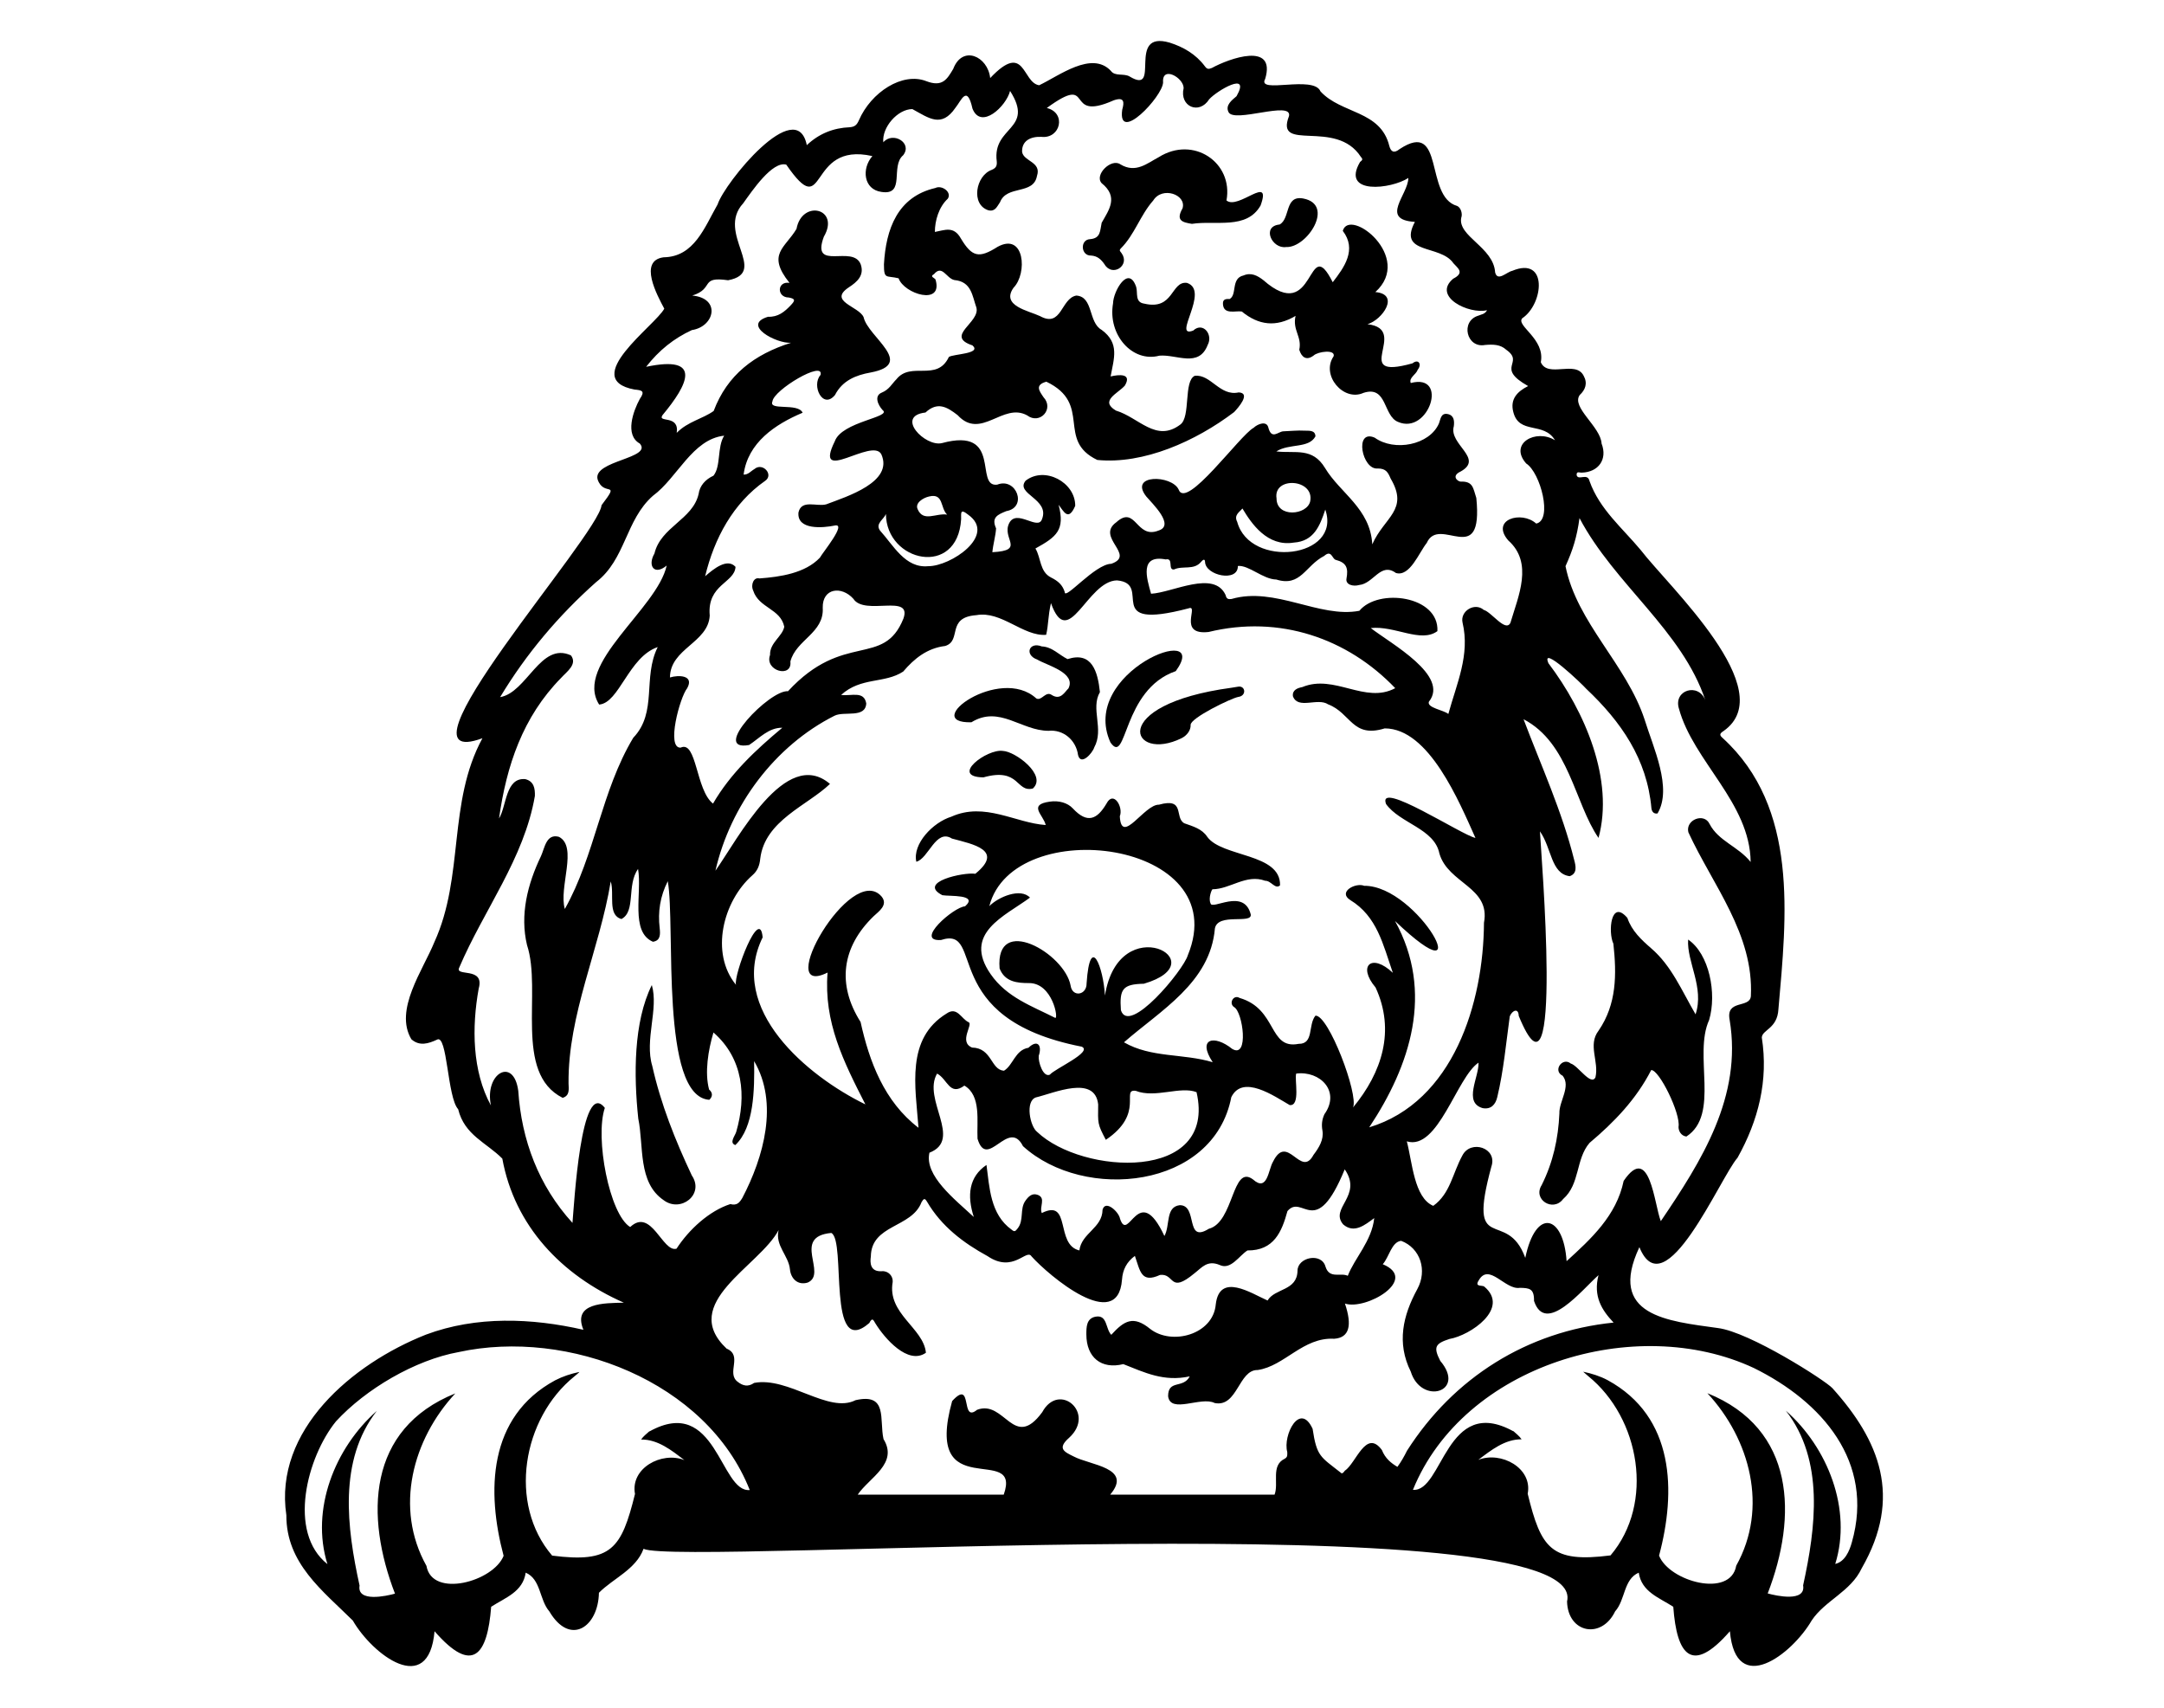 <?xml version="1.0" encoding="utf-8"?>
<!-- Generator: Adobe Illustrator 24.0.1, SVG Export Plug-In . SVG Version: 6.00 Build 0)  -->
<svg version="1.1" id="Layer_1" xmlns="http://www.w3.org/2000/svg" xmlns:xlink="http://www.w3.org/1999/xlink" x="0px" y="0px"
	 viewBox="0 0 990 781.2" style="enable-background:new 0 0 990 781.2;" xml:space="preserve">
<g>
	<g>
		<path d="M568.9,126c-5.9,1.3-2.8,8.9-6.4,10.8c-2.2-0.2-3.2,0.4-3,2.5c0.4,4.8,6,2.7,8.6,3.2c7.7,6.3,15.7,7.3,24.6,2
			c-1.5,6.6,3,9.4,1.7,15.5c1,3.3,3.2,5.2,6.6,2.6c1.9-1.8,10.1-2.9,9.1,0.4c-5.9,8.6,4.5,20.9,13.7,16.7
			c10.9-3.5,8.9,10.6,15.8,13.3c14,6.1,23.4-22.4,5.8-17.8c-1-2.4,2.5-3.9,3.2-6.1c2-2.5,0.3-5.1-2.4-2.9
			c-29.3,8.2-0.7-15.6-20.6-17.9c6.7-1.9,15.1-13.7,3.6-14.7c17.7-16-11.8-38.9-14.9-28c6.6,8.6,0.6,16.8-4.6,23.5
			c-11.9-23.6-7.5,20.4-31.8-1C575.3,126.1,572.4,124.5,568.9,126z"/>
		<path d="M499.2,116.9c2.8,0.2,4.5,1.7,6.1,4c3.5,6,11.9,0.6,7.8-5.1c-0.4-0.7-1.4-1.1-0.3-2.2c6.3-6.3,8.8-15.1,14.8-21.9
			c4.1-6.6,15.3-2.7,13.4,3.6c-3.2,5.6-0.1,6.4,4.3,7.1c10.9-1.7,25,2.8,31.4-8.4c5.3-14.7-10.2,2.2-15.6-2.3
			c3.2-17.3-15.1-29.8-31-19.8c-5.3,2.8-10.5,7.5-17.5,3.3c-4.2-3-12.1,4.8-8.6,8.6c7.8,6.3,3.4,12.1,0,18.1
			c-0.8,3.7-0.4,7.1-5.3,7.5C494,109.6,494.4,117.1,499.2,116.9z"/>
		<path d="M545.9,151.2c-10,3.9,7.9-18.3-2.9-21.8c-7.4-0.9-5.9,12.7-19.5,9.5c-4.4-0.6-2.9-4.9-3.7-7.6
			c-3.5-10.4-10.5,1.9-10.6,7.5c-2.5,14.4,8.9,27.2,21.2,23.9c7.9-0.7,18,5.7,22.1-4.9C555.1,153,550.3,147.1,545.9,151.2z"/>
		<path d="M588.4,113c9.5,0.5,22.5-19.4,7.8-22.2c-8.6-1.6-5.8,9.2-10.8,11.9C577,103.5,581.9,114,588.4,113z"/>
		<path d="M488.4,301.5c-3.9-1.9-7-5.6-11.8-5.8c-5.9-2.3-8,3.9-2.1,6c4.5,2.7,17.9,6,14.3,13.2c-1.7,1.6-3.5,5.5-7.5,3.1
			c-2.9-2.2-4.7,2.8-7.2,1.5c-16.8-15.4-53.4,11.5-29.7,10.9c12.8-7.9,22.8,3.9,35.3,3.9c6.8-0.7,12.6,4.3,13.5,11.1
			c1.3,5.1,6.6-0.9,7.4-3.5c4.6-8.4-1.8-17.7,2.6-25.3C502.2,307.1,499.5,297.9,488.4,301.5z"/>
		<path d="M537.9,307c16.9-23.3-44.5,0.3-29.9,32.6C515.7,350.7,513.2,315.5,537.9,307z"/>
		<path d="M563.4,314.6c-57.6,7.8-45.9,34.6-22.7,23c2.3-1.2,4.1-3.5,4-6c-0.2-3.1,18.5-12.2,21.8-12.8c3.9-0.5,3.3-5.2,0-4.7
			L563.4,314.6z"/>
		<path d="M458.8,343.5c-7.3-1.1-24.5,11.9-8.9,12.1c16.7-4.7,14.8,7,22.6,5.1C479.2,354.7,464.5,343.7,458.8,343.5z"/>
		<path d="M755.4,433.8c-4.5-3.9-8.9-8-10.9-13.9c-7.6-8.9-8.9,6.5-6.4,11.8c1.5,13.9,1.6,27.6-6.8,39.8c-5,6.5,0.3,14.1-1.4,21.3
			c-2,4.2-8-5.4-11.3-6.3c-3.8-3.1-8.4,3.3-3.7,5.6c3.9,4.9-1.7,11.7-1.5,17.2c-0.5,11.5-2.9,22.4-8.1,32.8
			c-4.2,6.6,5.2,12.5,9.8,6.4c7.8-6.8,5.7-18.3,12.1-25.7c11.3-9.5,21.4-20,28.2-33.3c3.6-0.3,13.6,20,12.5,26
			c0,1.9,1.2,4.1,3.6,4.4c15.5-10.1,3.1-37.3,10.4-53.3c3.6-12.1,0.1-30.2-9.6-36.8c-0.7,10.2,7.5,21.9,3.4,34.2
			C769.3,453,764.7,441.8,755.4,433.8z"/>
		<path d="M303.6,549c7.8,5.9,18.8-2.6,12.9-11.3c-7.6-16.1-14.2-32.7-18.1-50.1c-3.6-11.9,3-26.1-0.2-37
			c-8.4,16.9-8.3,41.3-6.2,61.1C294.6,524.2,291.7,540.9,303.6,549z"/>
		<path d="M838.3,635c-3.2-3.5-37.9-25.7-52.4-27.5c-22.9-3.2-50.7-5.5-35.9-37c11.6,28.5,36.9-31.8,44.9-40.9
			c9.5-17,14.2-35.3,11.1-55c0.2-3.6,7.1-4,7.6-12.9c3.7-42.5,9.4-92.2-25.5-124.1c-1.5-1.3-1.5-2,0.4-3.2
			c26.4-18.5-25.1-66.1-37.9-82.8c-8.4-10.1-18.8-18.6-23.4-31.5c-0.9-4-5.1-0.1-5.9-2.7c-0.2-2.1,1.5-1.1,2.3-1.2
			c7.7-0.2,11.9-6.1,9.1-13.3c-0.4-7.7-14-16.6-10-22.2c2.6-2.4,3.7-5.4,1.8-8.8c-3.7-7.3-16.4,1.2-19.6-6.2
			c2.1-10.7-11.5-16.7-8.5-20.1c9.8-6.5,11.9-28.6-4.6-21.7c-2.5,0.5-6.7,5.1-7.8,0.7c-0.7-11.5-17.2-16.5-15.5-25
			c0.7-1.8-0.2-4.7-1.9-5.4c-15.1-4.3-5.4-39.8-26.3-26c-2.6,2.1-4,1.2-4.7-1.4c-4-16.4-22-14.6-31.5-25c-3.1-7.6-29.3,1.4-25.3-5.7
			c5.1-17.1-16.4-9.4-24.4-5c-1.5,0.6-2.2,0.6-3.2-0.8c-4.1-5.5-9.8-8.8-16.1-10.8c-20.1-5.8-3.5,24.4-18.3,15.5
			c-2.7-1.6-6.7,0.1-8.6-2.6c-8.8-9.3-23.7,2.3-32.8,6.6c-7.9-1.2-6.3-20.3-22.4-3.3c-1.1-10-12.7-15.2-16.9-4.2
			c-2.8,4.7-4.9,8.5-12.4,5.6c-10.8-4.2-25.2,5-30.8,18c-0.9,2-1.8,2.9-4.1,3.1c-7.5,0.3-14.1,2.9-19.7,8.2
			c-4.7-23.2-37.6,17.2-40.8,27.1c-6,10.5-10.7,24-24.7,24.2c-11.6,1.5-3,17.3,0.3,23.5c-4,7.6-39.1,32.2-13.6,37
			c3.3,0.3,5,0.6,2.4,4.3c-3,5.5-7,16.5,0,20.4c6,6.8-21.6,7.8-19.3,16.4c2.8,8.3,10.8,0,1.8,11.8c-1.3,13.9-99.5,123.1-54.5,106.6
			c-16,29.5-8.2,63.1-22,93.3c-5.2,12.8-18.5,31-10.5,44.4c3.7,3.3,7.8,2,11.7,0.2c4.8-2.9,4.7,26.4,9.7,31.8
			c2.9,11.9,13,15.3,20.2,22.6c5.6,30.7,27,53.3,55.6,65.9c-9,0.2-23.6,0-18.5,12.4c-23.6-5.4-49-6.4-72,2.2
			c-33.9,13.4-69.7,43.8-63.9,82.6c-0.1,22.1,16.7,34.6,30.4,48.2c9,15.6,34.7,35.3,37.4,4.9c17.5,20.1,24.2,10.8,25.9-11.2
			c6.5-4.2,14.5-6.8,15.8-15.6c7,3,6.2,12.4,10.8,17.7c9.5,16.1,22.4,7.2,22.7-8.5c6.4-6.5,17-10.7,20.4-20.1
			c16.9,8,433.6-22,422.5,24.1c0.4,14.5,15.8,17.4,22,4.5c4.7-5.2,3.8-14.7,10.8-17.7c1.3,8.8,9.3,11.4,15.8,15.6
			c1.6,22,8.4,31.3,25.9,11.2c2.7,30.3,28.4,10.6,37.4-4.9c6.1-9.2,17.9-13.2,22.9-23.9C870.5,684.7,859.8,658.9,838.3,635z
			 M780.4,320.3l-0.2,0.1c0,0,0,0,0,0L780.4,320.3z M752.4,329.2c-8.3-25.3-31-44.3-36.2-70.2c3.3-7.3,5.2-13.2,6.4-22
			c16,30.3,47,51.4,57.6,83.4c-3.1-8.3-14.8-4.8-12.1,3.8c6.6,24.1,32.5,43,32.8,70.1c-5.8-7.2-14.7-9.5-18.8-17.4
			c-2.5-5.3-11.1-1.9-9.7,3.8c11.2,24.3,30,46.6,28.6,75c-0.5,5.7-11.6,1.3-9.7,10.9c5.8,35-12.8,64.4-31.5,92
			c-3-7.5-5-36.1-17-18.4c-3.3,15.9-14.9,26.5-26.1,36.7c-1.4-21.3-14.1-24.6-18.9-1.5c-8.5-23.4-26.9,0.2-15.5-41.8
			c2.9-8.5-9.5-12.5-13.3-5c-4.5,8.2-5.5,17.4-13.3,23c-8.8-3.7-9.6-20.1-12.1-29.5c14.3,4.4,22.8-29.3,32.8-36
			c0.3,6.5-7.1,18.2,1.9,20.8c3.8,0.7,5.9-1.6,6.7-5.1c2.9-12.1,4-24.6,5.7-36.9c1.1-2.7,4-4,4.1-0.2c20.7,50.5,10.1-75.7,9.7-84.4
			c5.4,7.6,5,19.4,13.6,20.5c3.6-1.2,2.8-4.7,2.1-7.3c-5.5-22.2-15.3-43.6-23.2-64.5c20.9,10.9,23.3,38.3,34.3,54.3
			c7.2-26.5-6.1-57.7-22.9-79.9c-3.8-8.8,15.4,9.5,17.3,11.7c15.9,15,27.8,32.1,29.8,54.6c0.2,1.7,1.2,2.7,2.8,2.4
			C765.2,360.5,756.3,341.9,752.4,329.2z M638.2,421.3c39.9,38,10.8-16.3-14.1-16.1c-3.9-1.6-12.2,2.8-6.4,6.5
			c12.3,7.5,15,20.3,19.5,33.3c-9.7-9.2-16.3-3.2-7.9,6.7c9.1,19.7,3,38.8-10.3,54.9c2.6-5.9-11.2-42.4-17.2-42
			c-3.5,4.3-0.6,13-7.7,12.9c-13.9,2.7-9.6-15.9-27-21c-2.8-1.7-5.1,2.5-2.5,4.2c4,2.2,6.9,23.8-0.9,19.1c-8.2-6.6-16.1-4.8-8.9,6.1
			c-13.7-4.1-28.1-1.9-40.6-9.1c16.7-14.6,39.5-27.3,41.6-52.1c1.4-7.3,17.1-1.8,16.4-6.4c-3.1-12.3-17.9-1.7-18.4-5.1
			c-1.1-2.4,0.6-6.4,0.9-6.4c8.2-0.1,15.4-7.1,24.1-3.9c2.7-0.1,4.6,4.1,6.8,2.1c0.4-14.8-26.5-12.8-33.3-22.2
			c-2.4-3.7-6.6-4.8-10.5-6.2c-4.7-2.6,0.6-11.9-11.6-8.5c-6.7-0.2-17.2,18.9-17.9,5.3c1.7-4.2-2.9-12-6.1-5.8
			c-4.3,7.3-8.8,9.3-15.4,2.2c-2.4-2.6-6.5-3.7-10.5-3.1c-10.2,1.4-3,6-1.9,10.7c-13.8-0.9-27.9-10.7-43.2-3.8
			c-8.4,2.6-17.8,12.4-16,20.6c5.6-1.4,8.9-15.3,16.3-10.6c9.7,2.6,24,5.3,10.7,16.1c-5.3-0.8-26.7,3.8-15.1,9.8
			c3.2,0.6,16.7-0.5,10.4,5.1c-5.1,0.2-23.5,16.2-11,15.4c20.7-6.7-2,35.9,64.4,48.8c5.2,2.4-12.4,10.1-14.6,12.8
			c-3.1,1.4-5.4-5.9-5.1-8.6c1.7-5-0.7-7.6-4.7-3.7c-6.1,1-7,8-11.2,10.5c-6.1-0.4-5.4-10.4-14.6-10.6c-6.3-2.6,0.7-10.7-1.6-11.6
			c-3.3-1.5-5.2-7.3-10-4c-18.8,11.5-14.3,33.5-12.9,52.3c-15.7-12-22.5-30.3-26.5-48.4c-10.9-17.2-8.6-34.3,6-48.4
			c2.2-2.1,6.8-5.1,3.6-9c-14-16.1-50,47.3-24.7,34.8c-1.8,22.7,7.3,40.7,17.3,60.3c-26.7-13-63.1-43.6-47-76.4
			c-1.3-14.7-13.4,17.4-12.2,21.7c-11.9-14.5-6-38.2,7.5-50.1c2.3-2,3.3-4.4,3.6-7.6c2.1-17.5,21.6-24.3,31.9-34.2
			c-20.3-17.3-42.3,25.5-52.4,39.7c6.8-29.8,27.1-57.1,54.5-70.9c4.4-2.2,14.1,1.3,14.5-5.6c-1-5.9-6.7-3.3-11.5-3.9
			c9.1-8.3,19.9-5.1,28.4-10.7c5.1-6,11-10.7,19.2-11.7c7.8-2.4,0.3-13.1,14.3-14.1c11.4-2.1,21.4,9.8,31.9,9
			c1.1-4.6,0.8-8.4,2.2-14.5c8,22.4,16.5-10.2,30.2-10.4c17,1.5-7.7,23.4,32.7,12.8c5.2-2-5.3,12.4,9.2,10.8
			c32.5-7.9,63.6,2.9,85.4,25.7c-13.8,7.4-27.8-6.6-42.5-0.5c-2.1,0.4-4.7,1.3-4.3,4.2c2.3,6.2,11.3,0.5,16.1,3.7
			c10.5,4,11,15.6,25.9,11c20.3,0,34.1,33.7,41.5,50.1c-6-1.1-45.2-26.9-40.9-15.5c6.4,8.9,22.1,11.2,24.4,22.6
			c4,13.9,23.5,15.3,20.4,31.7c-0.2,36.7-14,81.9-52.5,93.6C645.2,487.4,656.2,453.9,638.2,421.3z M605,517.2
			c0.7,4.1-1.6,7.8-4.1,11.1c-5.8,10.9-11.9-10.3-18.5,3.1c-2.2,3.6-2.5,14.1-9.2,8.1c-9.6-7.1-8.6,19.6-20.2,22.6
			c-11,6.9-4.8-10.9-13.3-10.8c-6.6,0.8-4.3,9.3-7,14.1c-11.9-25.5-16.4,3.7-20.3-7.9c-0.5-3.1-6.7-8.9-8-4.1
			c-0.1,8.4-9.6,10.6-10.6,18.6c-11.2-2.6-3.6-23.9-17.2-17.1c-1.2-3,2-6.8-1.8-8.3c-2.6-1-4.3,0.7-5.7,2.7
			c-2.7,3.8-0.5,8.9-3.6,12.7c-1,1.3-1.4,1.6-2.7,0.5c-9.8-7-10.1-19.4-11.5-29.6c-8,5.4-9,13.9-5.8,23.8
			c-8.7-8.1-22.7-18.9-20.3-29.4c15.4-6-3.4-24.4,3.5-36.2c4.8,2.5,5.7,10.5,12.5,5.5c7.8,4.6,5.6,16.4,6,24.3
			c4.4,14.7,14.2-9.7,20.8,3.4c28,25.5,87.2,19.6,95.3-22.4c5.2-10.6,19.6-0.5,26.7,3.6c5.1,0.6,2.1-11.9,3-14.4
			c10.9-1.4,20.4,8.1,12.9,18.6C604.8,512.1,604.5,514.4,605,517.2z M457.3,443c2.4,6.2,8.1,6.7,13.4,6.7
			c10.9-0.1,13.7,16.8,12,15.9c-10.6-5.4-22.1-9.3-29.5-20c-13-18.7,6.5-26.5,18-35c-4.3-4.6-14.5-0.3-18.6,3.9
			c11-42.7,112.5-30.2,90.8,22.5c-2,6.8-26.9,36.9-30.6,25.1c-0.7-9.7,0.8-11.9,10.5-12.1c34.1-10-11.4-34.6-17.8,5.4
			c-0.7-12.8-6.8-29-8.4-5.6c0.1,5.5-6.5,6.5-7.3,1.1C487.1,436,455.2,417.9,457.3,443z M452.4,414.5
			C452.5,414.5,452.5,414.5,452.4,414.5c0.1,0.1,0,0.1,0,0.2C452.4,414.6,452.4,414.5,452.4,414.5z M502.4,505.2
			c-0.1,8.8-0.4,8.8,3.5,16.2c18-12.1,6.7-23.4,13.7-22.4c8.9,3.5,20.4-2.3,27.8,0.6c9.5,41.3-52.3,37.8-72.9,18.2
			c-3.3-2.5-5.6-14.1-0.6-15.8C482.3,500,500.9,491.6,502.4,505.2z M439.7,237.5c0.1-2.6-0.7-5.2,3.3-2c13.1,9.4-8.1,23.6-18.4,23.5
			c-10.5,1-15.9-9.6-22-16.3c-2.3-3.2,1.7-5,2.7-7.6C405.4,257.1,438.1,264.4,439.7,237.5z M425.1,227.1c6.7-1.6,5,5.3,8.2,8.3
			c-5.1-0.8-10.9,3.6-13.5-2.5C418.5,230.1,422.3,227.7,425.1,227.1z M316.5,151c10.5-1.6,13.4-14.6,0.2-15.8
			c10.3-3.2,3.2-8.9,16.4-7c18.9-3.6-5.7-21.5,6.9-35.2c4.1-5.7,13.3-19.4,19.7-17.7c19,27.5,9-10.8,39.4-3.9
			c-5,5.7-4.1,15.3,4.2,16.4c11.1,1.7,3.9-11.8,9.9-16.8c4.4-5.7-4.8-11-9.1-5.9c-0.7-6.9,6.6-15.2,13.3-15.2
			c7.7,4.2,13.3,8.7,19.7-0.6c2.7-3.3,5.3-10.8,7.8,0.4c3.9,9.8,15.4-1,17.2-8.1c11.4,17.9-8.2,16-6.1,32.2c0.2,2.1-0.4,3.1-2.3,3.9
			c-7.3,2.6-9.7,15.9-1.5,18.5c3.1,0.7,3.9-1.7,5.3-3.7c3.1-8,15.3-3.2,16.9-12c2.2-6.5-6.1-6.6-6.8-11c-0.2-5.2,4-7.1,8.8-6.9
			c8.8,1,11.6-11,2.5-13.2c22.6-16.5,7.2,6.9,30.6-3.5c4.9-1.7,4.9,0.8,3.9,4.3c-2.2,15.8,18.5-6,18.7-12.5
			c-0.6-7.8,9.4-2.2,9.4,2.6c-2,8.4,7.1,12.4,11.7,5.1c3.5-3.9,19.2-13.2,12.5-1.4c-2.1,1.8-5.2,4.1-3.7,7.2
			c2.3,5.4,29.3-5.4,27.7,1.9c-6.6,17,21.5,0.9,32.9,18.7c1.3,1.3,0.2,1.7-0.4,2.3c-8.9,15.2,14.4,12.4,22.1,7.3
			c0,7.6-13.3,19.1,3,20.1c-8,15.1,11.7,10.2,17.6,18.9c1.9,2.2,5.4,4.3-0.1,7.1c-9.7,8.2,7.3,16.4,15.5,14.4
			c-0.9,1.8-2.6,1.9-4,2.5c-8.3,2.5-5.4,15,3.1,13.4c3.6-0.3,7-0.3,9.7,2.2c8.6,6.1-5.3,8,10,16.6c-5,2.5-8.3,6-6.8,11.8
			c2.6,10.6,14,4.3,19.1,13c-8.6-5.4-21.3,1.4-13.2,10.6c6.6,4.2,12.2,26,4.6,27.5c-6.8-6.1-21-1.8-12.8,7.7
			c11.6,10.3,4.6,25.5,1,37.7c-2.2,4.5-8.7-5-12.2-5.9c-4.1-3.6-10.9,0.5-9.7,5.8c3.5,14.8-2.7,27.9-6.5,41.8
			c-2.1-1.8-9.9-2.8-8.9-5.6c9.5-11.9-17.1-26.4-26.6-33.7c11-1.2,22.9,7,30.5,1.4c0.8-16.2-27.1-19.8-35.7-9.3
			c-18.3,3.5-38.6-11.2-58.5-5.4c-1.5,0.2-2.3,0-2.7-1.8c-5.3-11.6-24.3-1.1-34.1-0.6c-2-7.1-5.4-18,6.7-15.7
			c3.8-0.8,0.8,4.9,3.8,4.6c4-1.9,9.1,0.5,12.4-3.5c0.5-0.6,1.7-1.8,1.8,0c0.1,6.3,15.2,9.5,15,1.9c5-0.5,11.5,6.1,17.6,6.2
			c11.2,3.5,13.2-6.3,21.9-10.8c3.4-3,3.6,1.4,5.3,1.8c4.9,1.3,5.8,3.7,4.9,8.6c-0.5,2.8,3.1,3.7,5.8,2.9c6.6-0.6,9.8-10.6,16.8-5.5
			c6.4,1.9,10.6-9.4,14.1-13.7c5.8-13.1,26,12.3,22.7-20.6c-1.5-4.5-1.4-7.7-7.2-7.5c-1.2,0-4.5-2.5,0-4.6c10.9-6-5.5-12.4-3.1-20.7
			c0.3-2.3,0.2-5-2.8-5.6c-3.1-0.6-3.2,2.2-4,4.3c-4.3,9.9-20.4,13-29.4,6.5c-9.5-4.1-5.8,14.9,1.4,14.1c3.8,0,4.7,1.8,5.9,4.6
			c8.5,14.4-2.9,17.6-8.4,30.1c-0.9-16.4-14.7-23.4-21.6-34.9c-5.8-9.6-13.5-6.6-22.3-7.6c6-3.8,14.8-1.2,17.9-6.9
			c-0.1-3-3.1-2.5-5-2.6c-3.2-0.2-6.4,0.2-9.7,0.3c-2.4,0.1-5.4,4.1-6.9-1.9c-0.8-2.9-4.7-1.6-6.7,0.3c-6.3,3.4-30.9,37.9-34.3,28.2
			c-3.2-6.7-22.9-7.1-14.8,3.2c2.7,3.2,13.3,13.2,5.6,15.6c-10.3,4.1-10.3-11.9-19.3-3.8c-9.6,6.9,9.2,15-2.3,19
			c-7.5,0.1-21.4,17-21.3,12.9c-1-3.2-3-5-6.2-6.6c-5.3-2.6-4.6-9-7.2-13.3c9.8-5.4,13.6-8.5,10.6-20c2.3,2.9,4.4,7.9,7.6,0.5
			c0.1-10.8-14-18.3-22.7-11.5c-4.9,6.1,11.2,8.3,7.5,17.6c-1.8,5.4-11.6-4.9-15,1.8c-3.6,7.1,7.7,12.5-7.7,13.3
			c0.3-3.5,1.5-7.5,1.7-10.9c-2.3-5.1,0.8-6.3,4.7-7.9c9.8-1.7,4.6-15.6-4.2-12.1c-10.6,1.3,2.7-26.6-25.3-19
			c-7.7,1.8-21.5-12.4-7.5-14c5.5-5.1,9.8-2.6,14.7,1.2c10.7,11.6,20.7-6,31.8,0.1c5.8,4.4,12.5-2.9,7.5-8.3
			c-1.8-2.7-4.2-5.6,1.3-7.1c21.3,10.2,4.3,26.7,23.3,35.8c21.2,2.1,45.1-8.6,62.6-21.9c1.9-2,7.8-8.7,2.1-9
			c-8.7,1.9-12.7-8.4-20.1-7.6c-5.2,2.4-1.8,18.8-6.6,22.3c-11.1,8.4-18.9-3.2-29.5-6.4c-7.5-4.5,0.8-7.7,4.1-11.4
			c3.4-5.7-2.7-5.1-6.5-4.2c1.5-8.3,4.2-15.2-4.1-21.3c-6.2-3.4-3.7-15.2-11.6-15.7c-7.1,1.3-6.6,14.9-16.6,9.4
			c-5.3-2.5-18-4.7-12.1-13c6.4-6.5,5.1-25.5-7.3-18.7c-8.5,5.4-11.7,4.7-16.8-3.8c-3.3-5.9-7.4-3.8-11.9-3c0-5.2,1.8-11.4,5.9-15.2
			c2-3-2.7-6.4-5.7-4.9c-17.3,4-22.6,18.8-23.5,34.9c0,7.1,1,5,6.7,6.4c2.5,7.2,20.5,12.7,16.9,0.6c-0.3-0.8-2.9-1.3-0.7-2.5
			c3.8-4.5,5.6,1.9,9.3,2.7c7.9,0.7,8.2,7.3,10.1,12.6c1.8,6.9-14.7,13-1.8,17.3c4.4,3.9-8.9,3.9-10.8,5.3
			c-5.5,11.6-17.3,1.8-24,10.2c-2.1,2.1-3.3,4.7-6.7,6.1c-3.5,1.4-1.9,5.5,0.4,8c4.4,3.3-18.7,5.2-21.9,14.3
			c-10,20.3,17.2-2,21.3,5.9c5.7,12.7-15.7,19.3-25.2,22.9c-4.3,1.2-11.3-2.4-12.7,3.7c-0.8,8.2,11.3,7.1,16.6,6
			c5.7-1.2-5.5,12.3-6.8,14.7c-6.7,7.1-18.1,8.8-27.7,9.5c-2.5-0.7-4.1,2.8-2.8,5.6c2.6,8,12.5,8.2,14.2,16.5
			c-0.8,4.4-6.7,7.3-6.5,12.9c-2.7,7.3,10.2,10.8,9.3,3c2.6-10,15.5-13,14.8-24.6c-0.2-9,8.6-10.1,14-4.1c5.1,8,27.1-2.6,22.9,9.1
			c-9.1,22.6-27.3,5.6-52.8,33.2c-8.3-0.8-35.8,27.8-17.8,24.6c4.7-3.1,9-8,15.2-7.9c-12.2,10.2-23.7,20.9-31.7,34.7
			c-7.9-6.1-7.4-29.1-14.8-25.6c-6.7,0.4-0.4-23,3-27.2c3.3-6-4-6.1-7.9-4.9c0.1-13.3,17.5-15.8,18.2-28.3
			c-1.3-14.3,11.4-14.9,11.8-22.3c-3.8-4.2-10.1,1-13.9,4.3c4.2-17.4,12.8-33.4,27.4-43.6c4.2-2.8-1.1-8.7-4.9-5.4
			c-1.6,0.9-2.8,2.6-4.9,2.5c1.9-14.6,14.4-23,27-28.3c-2.1-4.7-15.8-0.7-13.8-5.2c0.5-5.2,23.7-19,22-12.1c-4.3,4.8,1,16,6.6,9.2
			c3.4-6.6,9.5-9.1,16.3-10.3c20.8-3.9-1.2-16.2-3.2-25.3c-2.1-5-16.5-7.2-6.7-13.7c3.7-2.4,7.1-5.4,5.4-10.4
			c-3.5-9.4-22.9,3.5-16.9-12.7c7.6-13-10-17.2-12.5-3.6c-5.2,8.8-13.8,11.5-3.2,24.7c-5.8-0.9-5.9,6.7-0.3,6.7
			c3.2,0.6,2.8,1.5,0.9,3.5c-2.9,3.1-5.9,5.5-10.4,5.3c-12.4,3.7,3.8,12.4,10.5,11.9c-16.8,5.3-29.2,14.7-35.4,31.2
			c-5,3.6-11.8,4.8-16.9,10c1.3-8.5-9-4.4-6.5-8.1c11.6-13.9,18.6-27.6-7.5-22.1C301.5,160.2,308.3,154.8,316.5,151z M591.9,248.2
			c9.1-0.6,11.9-7.5,14.4-15.1c7.7,22.3-34.5,27.1-40.3,5.6c-1.6-3.1,1-4.4,2.4-6.1C572.5,239.5,579.8,250.2,591.9,248.2z
			 M599.4,229.3C598,235.7,584,237,584,228C582.4,217.8,601.4,219,599.4,229.3z M484.4,230.9l0.2-0.1L484.4,230.9
			C484.4,230.9,484.4,230.9,484.4,230.9z M276.7,506.8c-10.9-14-14.1,44.9-14.8,52.6c-15.5-17-23.3-37.9-24.8-60.4
			c-2.1-15.8-15.6-8-12.5,6.7c-8.6-15.7-8.8-35.8-5.6-53.5c2.9-10.2-11.1-5.2-8.9-9.6c11.2-26.3,29.7-49.9,34.6-78.5
			c0.1-3.4-0.4-6.7-4.4-7.7c-9.1-0.8-8.5,12.3-12,18c3.4-24.1,10.8-46.4,28.4-64.3c2.5-2.8,7.6-6.2,4.5-10.3
			c-13.9-6.4-20.1,17-32.4,19.1c12-19.9,26.7-37.3,43.9-52.6c13.6-10.5,13.4-28.4,26-39.5c11.2-8.2,18-25.9,32.6-27.5
			c-3.3,5.2-1.4,14-4.9,18.3c-3.7,1.7-6.3,4.6-6.8,8.4c-2.7,11.7-17.3,15-20.2,27.2c-3.3,5.7,0,10.2,5.6,5.5
			c-4.3,19.8-42.6,45.1-30.9,63.6c9.2-0.7,13.5-21.8,26.8-26.3c-7,14,0,29.8-11.2,41.5c-14.7,24.5-17.4,53.6-31.3,78.3
			c-2.9-9.8,6.1-28.5-2.7-33c-5.8-1.6-6.5,5.1-8.2,8.8c-6.2,12.9-9.7,26.9-6.4,40.7c7,21.2-6.3,58.5,16.3,69.9
			c3.3-1,2.8-3.9,2.7-6.6c-0.3-31.6,14.2-61.3,19.3-92.4c1.8,5.8-1.6,15.4,4.9,17.2c6.7-3.5,2.3-15.5,7.6-22.9
			c1.9,10.8-3.7,28.8,6.8,33.3c3.5-0.5,3.4-3.4,3.1-6.2c-0.9-7.5,0.2-14.6,3.7-21.5c3.6,20.3-3.7,98.5,19,100
			c1.4-1.3,1.8-3.1-0.1-4.7c-2.1-7.8-0.4-18.1,2-26.1c13.6,11.9,15.2,29,10.4,45.5c-0.6,1.9-3.3,5-0.4,6c8.6-8.1,8.8-25.4,8.6-38.4
			c11.3,19.2,4.4,43.9-5.4,62.6c-1.3,2.1-2.4,3.6-5.5,2.8c-9.6,3.1-18.9,11.6-24.6,20.4c-6.4,1.9-11.5-19-21.2-9.9
			C278.8,555.5,272.1,520.4,276.7,506.8z M305,258.7C305,258.7,305,258.8,305,258.7c-0.1,0-0.1,0-0.1-0.1
			C304.9,258.7,305,258.7,305,258.7z M343,681.6c-13.6,1.3-15.2-43.8-45.9-26.8c0,0,0-0.1,0-0.1c-1.3,1.2-2.8,2.3-3.8,3.8
			c7.7-0.1,14,5,19.8,9.4c-10.4-4.1-24.8,3.7-22.6,15.5c0,0,0-0.1,0-0.1c0,0.1,0,0.1,0,0.2c0,0,0,0,0-0.1
			c-6.2,25-10.7,31.7-37.9,28.2c-20.3-23.7-13.6-62.8,10.2-82c0,0,2.6-2.1,2.2-2c-3.8,0.8-7.5,2-11,3.8
			c-30.9,16.7-31.4,51-23.6,80.3c-4.7,11.8-32.7,19.5-35.3,4.6c-14.8-26.5-6.3-57.9,13.2-78.9c-40.5,16.3-41.2,56.3-27.6,91.6
			c-3.9,1.1-17.5,4.1-16.2-3.7c-5.8-26.4-9.8-57.2,7.9-79.9c-19.2,16.9-30.4,45.1-22.6,70.1c-18.4-14.6-9.3-49,3.9-65.3
			c13.6-14.8,36.2-28.1,56.1-31.7C259.8,607.6,323.3,631.8,343,681.6C343.1,681.6,343,681.6,343,681.6z M639.3,671
			c-2.9-1.7-5.6-3.9-7.1-7.7c-7.3-9.9-11.8,6.1-17,9.5c-0.4,0.6-1.2,1.7-1.9,0.8c-9.1-7.2-10.9-7.2-12.8-20
			c-5.8-12.6-13.7,2.9-11.6,10.6c0,1.2,0.3,2.3-1.2,3.1c-6.4,3.1-2.6,11.2-4.6,16.4c0,0-75.2,0-75.2,0c10.5-12.4-9.2-13.4-16.8-17.5
			c-4-2-7.7-3.5-2-8.5c12.4-11.3-4.6-25.9-12.3-11.7c-13.1,17.8-17.1-5.9-29.8-1.1c-7.8,6.4-1.7-14.6-11.4-4
			c-13.5,48.3,32.1,18.7,23.6,42.8h-66.8c5.3-7.8,18.7-14.2,11.8-25.4c-2-9,2.1-21.2-12.8-17.8c-12.4,6.3-30.7-10.9-46.4-7.9
			c-2.7,1.9-5.1,1.4-7.5-0.5c-5.4-4,2.5-12-5.1-15.2c-22-20.8,15-37.6,23.8-54.2c-1.7,7.1,4.6,11.6,5.2,18c0.4,4.1,3.5,7.4,8.1,6
			c9.3-4-7.5-21,10.8-22.7c7,3.4-2.2,58.2,17.4,41.2c1.4-2.8,1.9-1.3,2.8,0.2c4.2,6.8,14.9,19.2,23.1,13.4
			c-1.1-11.4-17.8-17.8-15.2-32.4c0.2-2.7-2-5.1-4.9-4.9c-5.5,0.4-5.5-4-5.1-6.7c0.2-14.8,18.7-13,23.2-24.9c1-1.7,1.5-1.9,2.5-0.2
			c6.6,11.3,16.7,18.9,27.7,24.9c11.8,8,17.8-3.6,20.1,0.1c7.9,8.8,39.5,35.5,41.4,10.7c0.3-4.6,2.2-8.2,5.9-10.9
			c2.4,6.8,2.8,12.7,11.5,8.7c6.9-0.8,4.1,8.9,15.7-0.7c3.4-2.6,5.9-6.3,11.7-3.8c5,2.3,8.8-4.3,12.6-6.7c12.1,0.1,15.7-8.5,18.3-18
			c7-8.2,12.8,13.6,26.2-19.1c8.4,12.2-7.1,17.7-0.7,25.2c5,4.3,9.9,0.3,14.2-2.9c-1.1,10.5-9,18.3-12.1,26.4
			c-3.3-1.6-8.4,1.6-10.2-4.2c-1.8-6.6-12.8-4.3-12.8,1.9c-0.2,9.3-10.3,7.9-13.7,13.6c-7.5-3.3-22-13-23.7,1.8
			c-1.2,13.8-20.1,18.9-30,11.2c-7.7-6.3-11.9-3.8-17.8,2.7c-2.7-2.8-1.7-9.3-7.2-8.3c-4.2,0.8-4.2,4.8-4.2,8.1
			c0,10.6,6.9,16.1,16.9,13.6c9.7,3.8,18.5,8.2,30.4,5.6c-3,5.8-9.9,1.3-9.9,9.1c1.1,8.2,15.1-0.1,21.3,3.1
			c10.5,2.1,10.9-15.3,19.7-15.1c12.3-1.8,20.7-15.1,35-14.3c6.9-0.5,8.3-6,4.9-16.1c9.6,3.2,34.1-11,17.3-18
			c2.9-3.2,4-10.2,8.4-10.7c8.8,3.3,12.1,13.5,7.4,22.1c-6.6,12.1-9.5,24.6-3,37.7c4.8,15.5,25.6,9.4,13.5-4.9
			c-3.3-6.4-2.2-7.9,4.2-10c9.5-1.6,27.9-14,15.9-24c-1-0.7-4.5,0.3-2.5-2.8c4.7-8.3,12.1,4.5,18.8,3.4c4.4,0.1,6.6,0.3,6.5,6
			c5.3,15.9,22.2-5.4,29.5-11.8c-2.5,9.7,1.5,16,6.9,21.7c-39.5,4-73.2,25.2-94.5,58.6C642.4,666.2,641,668.7,639.3,671z
			 M847.2,705.5c-1.1,4-3.2,8.9-7.6,9.9c7.8-25-3.5-53.3-22.6-70.1c17.7,22.7,13.7,53.5,7.9,79.9c1.3,7.8-12.3,4.8-16.2,3.7
			c13.6-35.2,12.8-75.3-27.6-91.6c19.5,21,28,52.4,13.2,78.9c-2.6,15-30.7,7.2-35.3-4.6c7.8-29.2,7.3-63.5-23.6-80.3
			c-3.4-1.8-7.2-3-11-3.8c-0.5-0.2,2.2,1.9,2.2,2c23.7,19.2,30.4,58.2,10.2,82c-27.2,3.5-31.8-3.2-37.9-28.2c0,0,0,0,0,0.1
			c0-0.1,0-0.1,0-0.2c0,0,0,0.1,0,0.1c2.3-11.8-12.2-19.6-22.6-15.5c5.8-4.4,12.2-9.5,19.8-9.4c-1-1.5-2.5-2.6-3.8-3.8
			c0,0,0,0.1,0,0.1c-30.8-16.9-32.2,28-45.9,26.8c23.2-57.1,101.9-81,156-55.7C833.4,641.1,857.7,668.6,847.2,705.5z"/>
	</g>
</g>
</svg>
